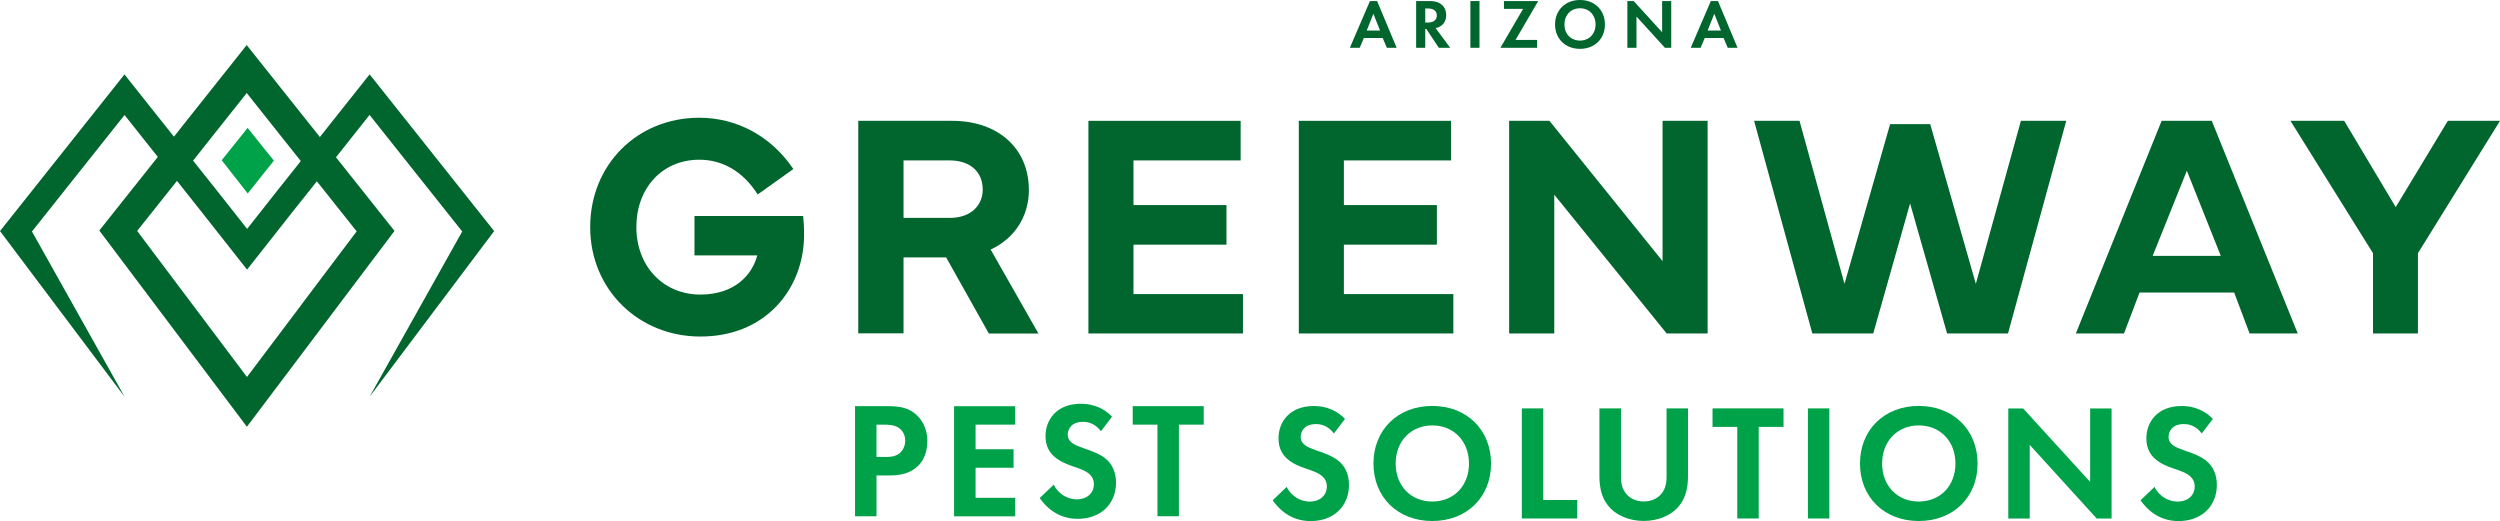 <?xml version="1.0" encoding="UTF-8"?>
<svg id="Layer_1" data-name="Layer 1" xmlns="http://www.w3.org/2000/svg" viewBox="0 0 356.71 74.34">
  <defs>
    <style>
      .cls-1 {
        fill: #00a249;
      }

      .cls-2 {
        fill: #00662e;
      }
    </style>
  </defs>
  <g>
    <g>
      <path class="cls-2" d="M52.74,16.41l13.21,16.62-13.23,23.6,17.79-23.66-17.77-22.36-4.99,6.28-2.11,2.66-2.14-2.69-8.3-10.43-8.32,10.47-2.06,2.6-2.07-2.6-4.99-6.28L0,32.97l17.79,23.66-13.23-23.6,13.21-16.62,2.68,3.38,2.07,2.6-8.35,10.5,21.06,28,8.23-10.92,2.26-3,10.57-14.02-8.35-10.51,2.11-2.66,2.68-3.38ZM35.21,13.28l5.57,7.01,2.14,2.69-3.46,4.35-4.2,5.33-4.2-5.33-3.51-4.41,2.06-2.6,5.59-7.04ZM43.06,43.41l-2.26,3-5.56,7.38-15.67-20.84,5.68-7.14,3.5,4.41,6.5,8.25h0s0,0,0,0h0s0,0,0,0l6.5-8.25,3.46-4.35,5.68,7.14-7.84,10.4Z"/>
      <polygon class="cls-1" points="31.63 22.86 35.33 18.25 39.08 22.92 35.35 27.61 31.63 22.86"/>
    </g>
    <g>
      <path class="cls-1" d="M126.57,57.95c1.77,0,2.99.19,4.15,1.2,1.27,1.13,1.6,2.66,1.6,3.79,0,.61-.09,2.31-1.3,3.51-.87.87-2.17,1.39-3.98,1.39h-1.98v5.82h-3.06v-15.71h4.57ZM125.06,65.2h1.25c.59,0,1.34,0,2-.49.57-.45.85-1.15.85-1.84,0-.87-.42-1.46-.87-1.79-.64-.45-1.44-.49-2.17-.49h-1.06v4.62Z"/>
      <path class="cls-1" d="M144.85,60.59h-5.65v3.51h5.42v2.64h-5.42v4.29h5.65v2.64h-8.72v-15.71h8.72v2.64Z"/>
      <path class="cls-1" d="M157.09,61.53c-.92-1.22-2-1.34-2.57-1.34-1.65,0-2.17,1.04-2.17,1.84,0,.38.12.73.49,1.06.38.35.89.54,1.88.9,1.22.42,2.38.85,3.18,1.58.71.64,1.34,1.7,1.34,3.3,0,3.06-2.21,5.16-5.47,5.16-2.9,0-4.59-1.77-5.42-2.97l2-1.91c.75,1.53,2.19,2.1,3.3,2.1,1.39,0,2.43-.85,2.43-2.17,0-.57-.19-1.01-.61-1.41-.59-.54-1.53-.85-2.43-1.15-.82-.28-1.81-.66-2.61-1.37-.52-.45-1.25-1.32-1.25-2.92,0-2.31,1.55-4.62,5.04-4.62.99,0,2.85.19,4.45,1.84l-1.6,2.1Z"/>
      <path class="cls-1" d="M168.21,60.59v13.07h-3.06v-13.07h-3.53v-2.64h10.13v2.64h-3.53Z"/>
      <g>
        <path class="cls-1" d="M190.33,61.85c-.92-1.22-2-1.34-2.57-1.34-1.65,0-2.17,1.04-2.17,1.84,0,.38.12.73.49,1.06.38.35.89.54,1.88.9,1.22.42,2.38.85,3.18,1.58.71.64,1.34,1.7,1.34,3.3,0,3.06-2.21,5.16-5.47,5.16-2.9,0-4.59-1.77-5.42-2.97l2-1.91c.75,1.53,2.19,2.1,3.3,2.1,1.39,0,2.43-.85,2.43-2.17,0-.57-.19-1.01-.61-1.41-.59-.54-1.53-.85-2.43-1.15-.82-.28-1.81-.66-2.61-1.37-.52-.45-1.25-1.32-1.25-2.92,0-2.31,1.55-4.62,5.04-4.62.99,0,2.85.19,4.45,1.84l-1.6,2.1Z"/>
        <path class="cls-1" d="M212.75,66.14c0,4.78-3.44,8.2-8.39,8.2s-8.39-3.42-8.39-8.2,3.44-8.22,8.39-8.22,8.39,3.44,8.39,8.22ZM209.6,66.14c0-3.18-2.17-5.44-5.23-5.44s-5.23,2.26-5.23,5.44,2.17,5.42,5.23,5.42,5.23-2.24,5.23-5.42Z"/>
        <path class="cls-1" d="M220.2,58.27v13.07h4.85v2.64h-7.91v-15.71h3.06Z"/>
        <path class="cls-1" d="M231.29,58.27v9.87c0,1.2.4,1.93.75,2.33.45.54,1.27,1.08,2.5,1.08s2.05-.54,2.5-1.08c.35-.4.75-1.13.75-2.33v-9.87h3.06v9.61c0,1.48-.24,2.99-1.18,4.19-1.13,1.48-3.11,2.26-5.14,2.26s-4-.78-5.14-2.26c-.94-1.2-1.18-2.71-1.18-4.19v-9.61h3.06Z"/>
        <path class="cls-1" d="M250.94,60.91v13.07h-3.06v-13.07h-3.53v-2.64h10.13v2.64h-3.53Z"/>
        <path class="cls-1" d="M261.02,58.27v15.71h-3.06v-15.71h3.06Z"/>
        <path class="cls-1" d="M282.17,66.14c0,4.78-3.44,8.2-8.39,8.2s-8.39-3.42-8.39-8.2,3.44-8.22,8.39-8.22,8.39,3.44,8.39,8.22ZM279.01,66.14c0-3.18-2.17-5.44-5.23-5.44s-5.23,2.26-5.23,5.44,2.17,5.42,5.23,5.42,5.23-2.24,5.23-5.42Z"/>
        <path class="cls-1" d="M286.55,73.99v-15.71h2.12l9.56,10.48v-10.48h3.06v15.71h-2.12l-9.56-10.51v10.51h-3.06Z"/>
        <path class="cls-1" d="M314.16,61.85c-.92-1.22-2-1.34-2.57-1.34-1.65,0-2.17,1.04-2.17,1.84,0,.38.12.73.49,1.06.38.35.9.54,1.88.9,1.22.42,2.38.85,3.18,1.58.71.64,1.34,1.7,1.34,3.3,0,3.06-2.21,5.16-5.47,5.16-2.9,0-4.59-1.77-5.42-2.97l2-1.91c.75,1.53,2.19,2.1,3.3,2.1,1.39,0,2.43-.85,2.43-2.17,0-.57-.19-1.01-.61-1.41-.59-.54-1.53-.85-2.43-1.15-.82-.28-1.81-.66-2.61-1.37-.52-.45-1.25-1.32-1.25-2.92,0-2.31,1.55-4.62,5.04-4.62.99,0,2.85.19,4.45,1.84l-1.6,2.1Z"/>
      </g>
    </g>
    <g>
      <path class="cls-2" d="M114.59,30.82h-15.5v5.62h8.96c-.72,2.76-3.2,5.59-8.12,5.59-5.29,0-9.13-4.04-9.13-9.62s3.69-9.62,8.98-9.62c3.3,0,6.13,1.64,8.19,4.74l.14.22,5.09-3.63-.14-.2c-3.12-4.52-7.96-7.12-13.28-7.12-8.87,0-15.57,6.71-15.57,15.61s6.9,15.61,15.72,15.61c4.41,0,8.17-1.51,10.88-4.35,2.52-2.65,3.92-6.27,3.92-10.2,0-.96-.04-1.77-.11-2.42l-.03-.22Z"/>
      <path class="cls-2" d="M146.8,27.07c0-5.88-4.39-9.83-10.93-9.83h-13.41v30.32h6.46v-10.83h6.08l6.02,10.73.07.13h7.08l-6.82-11.98c3.42-1.58,5.46-4.75,5.46-8.53ZM128.92,22.89h6.58c2.91,0,4.72,1.6,4.72,4.19,0,2-1.46,4.01-4.72,4.01h-6.58v-8.2Z"/>
      <polygon class="cls-2" points="161.73 34.91 175 34.91 175 29.26 161.73 29.26 161.73 22.89 177.02 22.89 177.02 17.24 155.3 17.24 155.3 47.58 177.35 47.58 177.35 41.96 161.73 41.96 161.73 34.91"/>
      <polygon class="cls-2" points="191.75 34.91 205.02 34.91 205.02 29.26 191.75 29.26 191.75 22.89 207.04 22.89 207.04 17.24 185.32 17.24 185.32 47.58 207.37 47.58 207.37 41.96 191.75 41.96 191.75 34.91"/>
      <polygon class="cls-2" points="237.22 37.26 221.16 17.34 221.09 17.24 215.33 17.24 215.33 47.58 221.77 47.58 221.77 27.78 237.81 47.58 243.65 47.58 243.65 17.24 237.22 17.24 237.22 37.26"/>
      <polygon class="cls-2" points="281.92 40.5 275.41 17.71 269.69 17.71 263.18 40.5 256.76 17.24 250.28 17.24 258.54 47.4 258.6 47.58 267.28 47.58 272.54 29.02 277.82 47.58 286.51 47.58 294.82 17.24 288.35 17.24 281.92 40.5"/>
      <path class="cls-2" d="M315.58,17.24h-7.15l-12.24,30.34h6.87l2.22-5.84h13.5l2.2,5.84h6.87l-12.2-30.18-.06-.16ZM316.87,36.51h-9.72l4.88-12.15,4.84,12.15Z"/>
      <polygon class="cls-2" points="349.27 17.24 341.83 29.55 334.48 17.24 326.81 17.24 338.59 36.13 338.59 47.58 345 47.58 345 36.13 356.71 17.24 349.27 17.24"/>
    </g>
  </g>
  <g>
    <path class="cls-2" d="M197.29,5.42h-2.69l-.59,1.4h-1.41l2.87-6.67h1.02l2.79,6.67h-1.4l-.59-1.4ZM196.91,4.36l-.95-2.4-.95,2.4h1.9Z"/>
    <path class="cls-2" d="M203.99.15c.92,0,1.39.24,1.7.5.51.43.66,1,.66,1.5,0,.65-.26,1.22-.78,1.57-.17.12-.41.23-.73.29l2.08,2.81h-1.62l-1.78-2.68h-.16v2.68h-1.3V.15h1.93ZM203.36,3.22h.37c.25,0,1.28-.03,1.28-1.01s-1.02-1-1.26-1h-.39v2.01Z"/>
    <path class="cls-2" d="M211.1.15v6.67h-1.3V.15h1.3Z"/>
    <path class="cls-2" d="M216.24,5.7h3.08v1.12h-5.24l3.24-5.55h-2.73V.15h4.89l-3.24,5.55Z"/>
    <path class="cls-2" d="M229,3.49c0,2.03-1.46,3.48-3.56,3.48s-3.56-1.45-3.56-3.48,1.46-3.49,3.56-3.49,3.56,1.46,3.56,3.49ZM227.66,3.49c0-1.35-.92-2.31-2.22-2.31s-2.22.96-2.22,2.31.92,2.3,2.22,2.3,2.22-.95,2.22-2.3Z"/>
    <path class="cls-2" d="M232.2,6.82V.15h.9l4.06,4.45V.15h1.3v6.67h-.9l-4.06-4.46v4.46h-1.3Z"/>
    <path class="cls-2" d="M245.93,5.42h-2.69l-.59,1.4h-1.41l2.87-6.67h1.02l2.79,6.67h-1.4l-.59-1.4ZM245.55,4.36l-.95-2.4-.95,2.4h1.9Z"/>
  </g>
</svg>